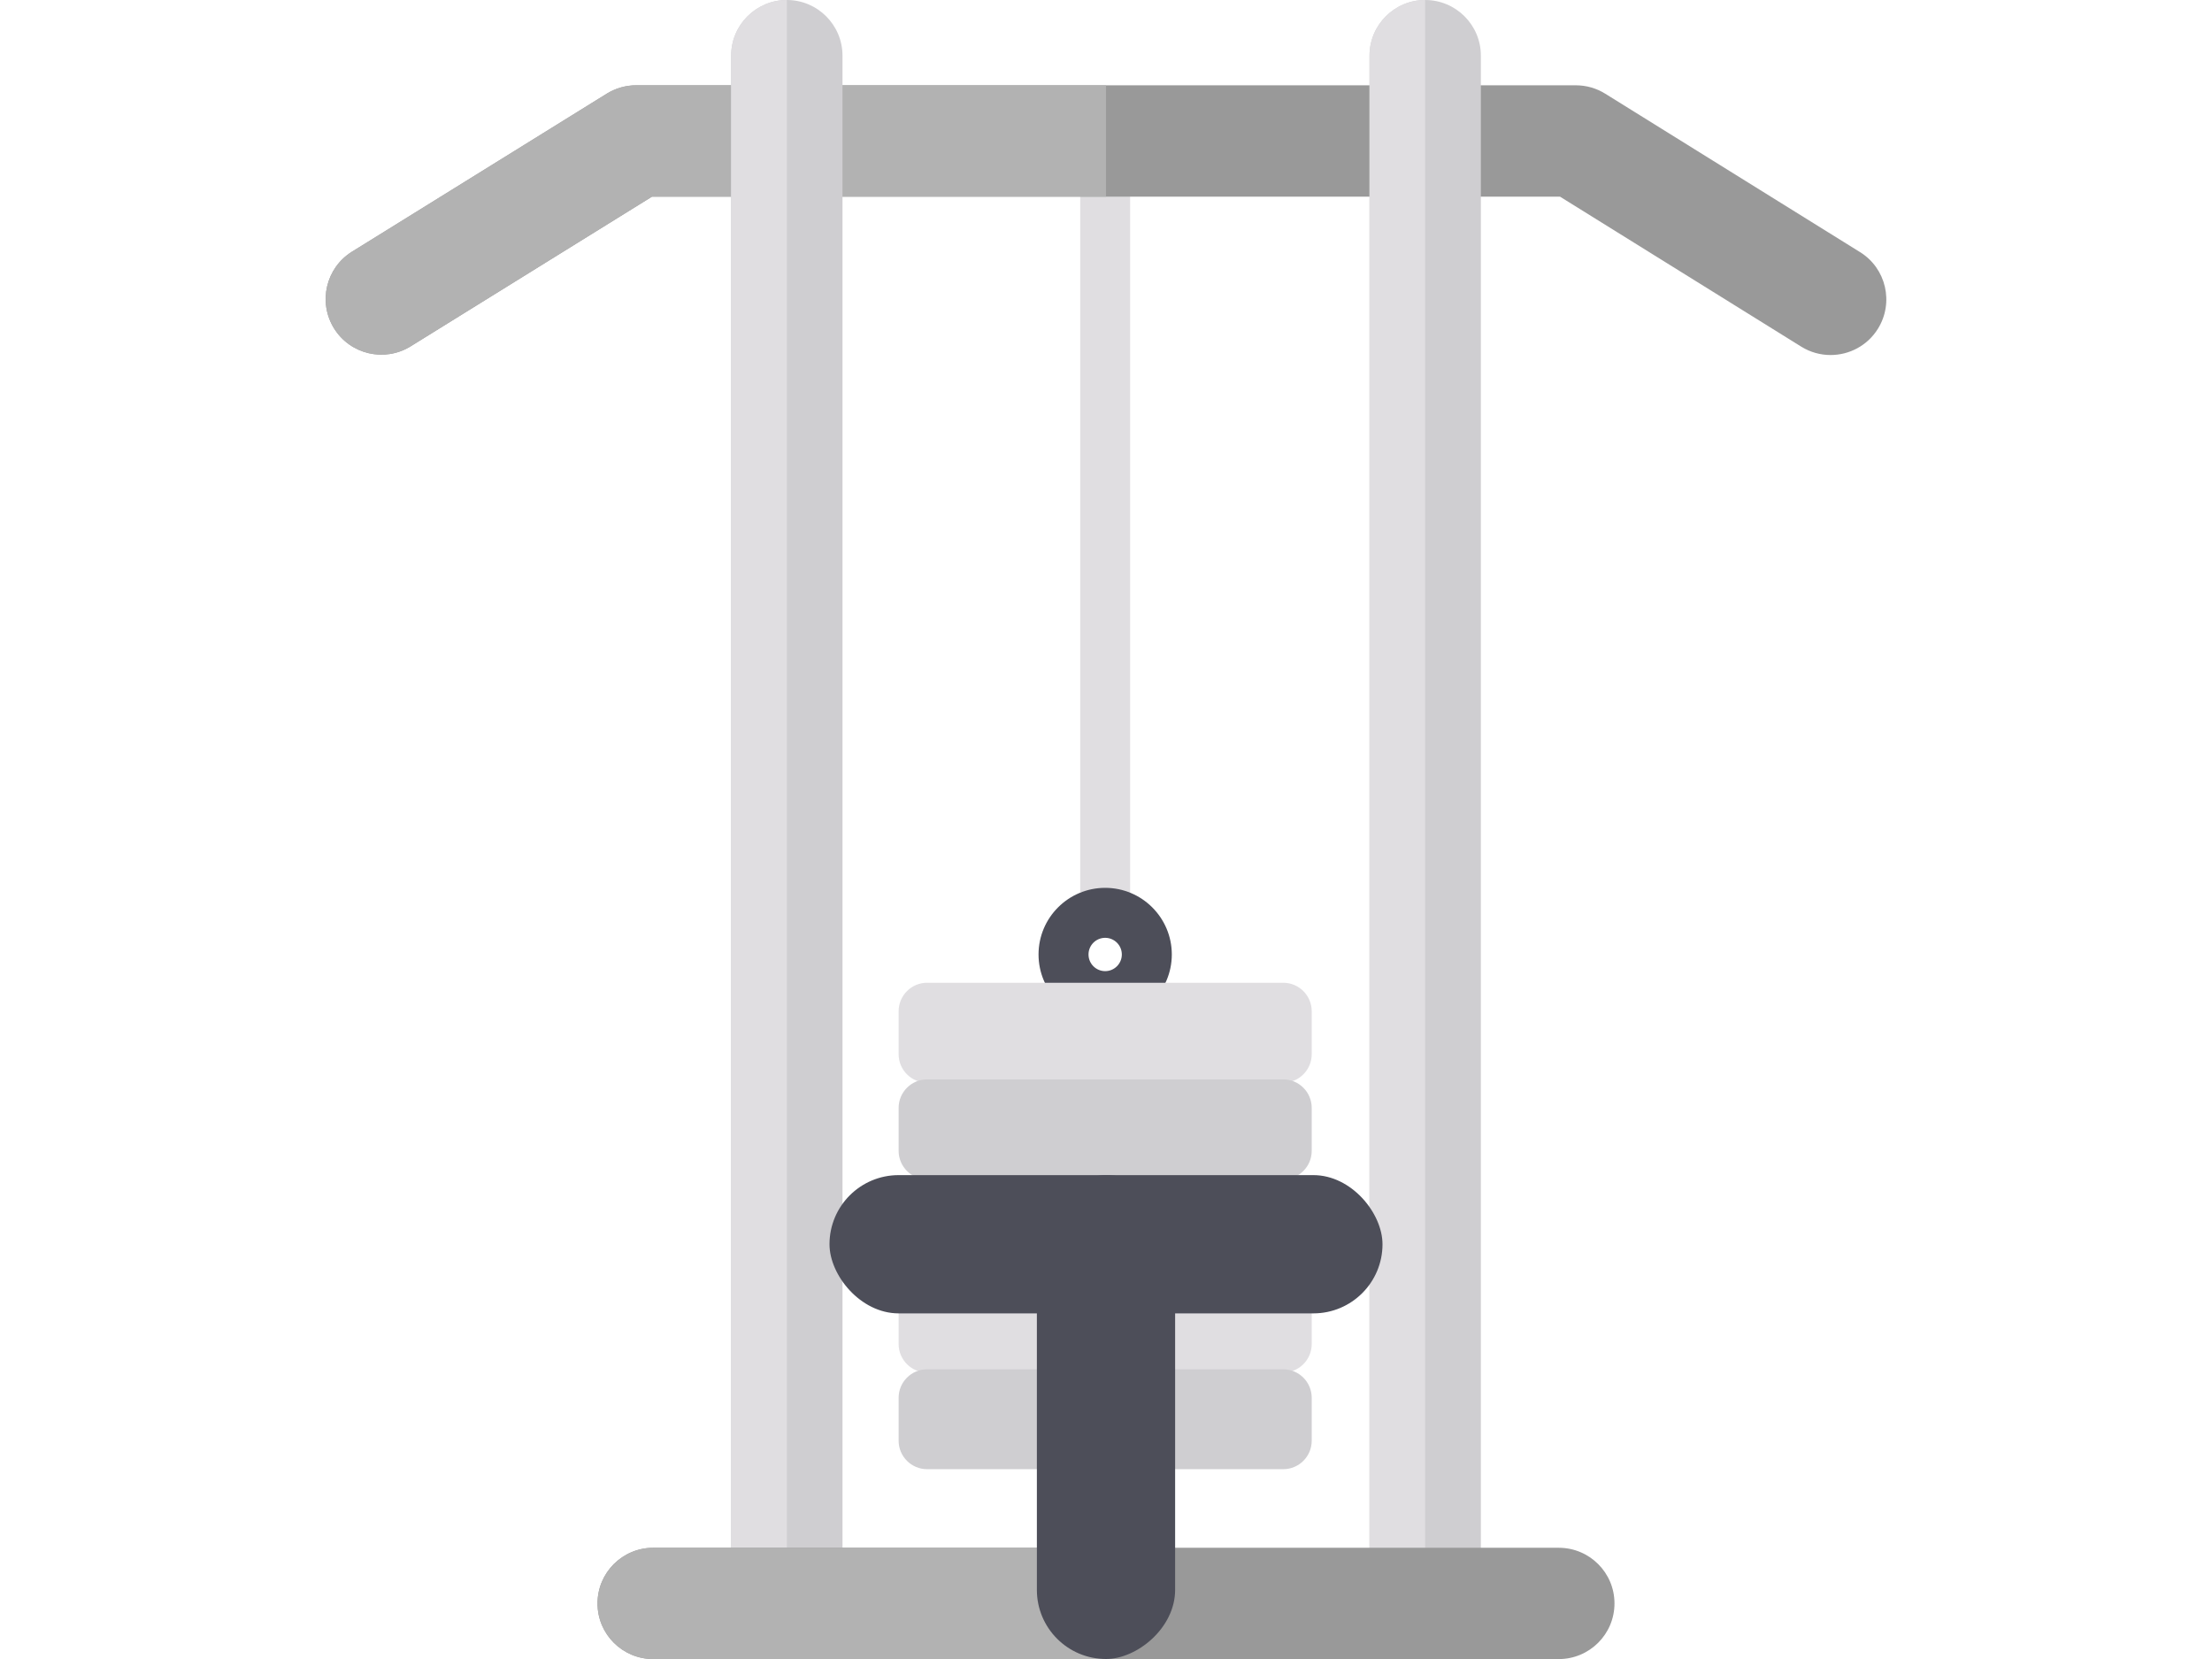 <svg width="32" height="24" viewBox="0 0 32 24" fill="none" xmlns="http://www.w3.org/2000/svg">
<path d="M15.988 13.349C15.788 13.349 15.627 13.188 15.627 12.988V2.434C15.627 2.234 15.788 2.072 15.988 2.072C16.188 2.072 16.349 2.234 16.349 2.434V12.988C16.349 13.188 16.188 13.349 15.988 13.349Z" fill="#E0DEE1"/>
<path d="M15.988 14.771C15.456 14.771 15.024 14.339 15.024 13.808C15.024 13.276 15.456 12.844 15.988 12.844C16.519 12.844 16.952 13.276 16.952 13.808C16.952 14.339 16.519 14.771 15.988 14.771ZM15.988 13.567C15.855 13.567 15.747 13.675 15.747 13.808C15.747 13.941 15.855 14.049 15.988 14.049C16.121 14.049 16.229 13.941 16.229 13.808C16.229 13.675 16.121 13.567 15.988 13.567Z" fill="#4D4E59"/>
<path d="M13.412 15.663C13.185 15.663 13 15.478 13 15.251V14.629C13 14.402 13.185 14.217 13.412 14.217H18.564C18.791 14.217 18.976 14.402 18.976 14.629V15.251C18.976 15.478 18.791 15.663 18.564 15.663H13.412Z" fill="#E0DEE1"/>
<path d="M13.412 17.061C13.185 17.061 13 16.876 13 16.649V16.027C13 15.8 13.185 15.615 13.412 15.615H18.564C18.791 15.615 18.976 15.8 18.976 16.027V16.649C18.976 16.876 18.791 17.061 18.564 17.061H13.412Z" fill="#CFCED1"/>
<path d="M13.412 18.457C13.185 18.457 13 18.273 13 18.045V17.424C13 17.197 13.185 17.012 13.412 17.012H18.564C18.791 17.012 18.976 17.197 18.976 17.424V18.045C18.976 18.273 18.791 18.457 18.564 18.457H13.412Z" fill="#405364"/>
<path d="M13.412 19.856C13.185 19.856 13 19.671 13 19.444V18.822C13 18.595 13.185 18.41 13.412 18.41H18.564C18.791 18.41 18.976 18.595 18.976 18.822V19.444C18.976 19.671 18.791 19.856 18.564 19.856H13.412Z" fill="#E0DEE1"/>
<path d="M13.412 21.254C13.185 21.254 13 21.07 13 20.842V20.221C13 19.993 13.185 19.809 13.412 19.809H18.564C18.791 19.809 18.976 19.994 18.976 20.221V20.842C18.976 21.07 18.791 21.254 18.564 21.254H13.412Z" fill="#CFCED1"/>
<g clip-path="url(#clip0_1983_13003)">
<path d="M26.482 5.136C26.337 5.136 26.19 5.097 26.058 5.015L22.568 2.845H9.432L5.941 5.01C5.563 5.244 5.067 5.128 4.832 4.75C4.598 4.372 4.714 3.876 5.092 3.641L8.778 1.355C8.906 1.276 9.053 1.234 9.203 1.234H22.797C22.948 1.234 23.095 1.276 23.223 1.356L26.908 3.647C27.286 3.881 27.402 4.378 27.167 4.756C27.015 5.001 26.752 5.136 26.482 5.136Z" fill="#999999"/>
<path d="M16 2.845H9.432L5.941 5.01C5.563 5.244 5.067 5.128 4.832 4.75C4.598 4.372 4.714 3.876 5.092 3.641L8.778 1.355C8.906 1.276 9.053 1.234 9.203 1.234H16V2.845H16Z" fill="#B2B2B2"/>
<path d="M11.383 23.356C10.938 23.356 10.577 22.995 10.577 22.55V0.805C10.577 0.361 10.938 0 11.383 0C11.827 0 12.188 0.361 12.188 0.805V22.55C12.188 22.995 11.827 23.356 11.383 23.356Z" fill="#CFCED1"/>
<path d="M11.383 23.356C10.938 23.356 10.577 22.995 10.577 22.55V0.805C10.577 0.361 10.938 0 11.383 0V23.356Z" fill="#E0DEE1"/>
<path d="M20.617 23.356C20.173 23.356 19.812 22.995 19.812 22.55V0.805C19.812 0.361 20.173 0 20.617 0C21.062 0 21.423 0.361 21.423 0.805V22.55C21.423 22.995 21.062 23.356 20.617 23.356Z" fill="#CFCED1"/>
<path d="M20.617 23.356C20.173 23.356 19.812 22.995 19.812 22.55V0.805C19.812 0.361 20.173 0 20.617 0V23.356Z" fill="#E0DEE1"/>
<path d="M22.55 24.001H9.45C9.005 24.001 8.644 23.641 8.644 23.196C8.644 22.751 9.005 22.391 9.45 22.391H22.55C22.995 22.391 23.356 22.751 23.356 23.196C23.356 23.641 22.995 24.001 22.55 24.001Z" fill="#999999"/>
<path d="M16 24.001H9.45C9.005 24.001 8.644 23.641 8.644 23.196C8.644 22.751 9.005 22.391 9.45 22.391H16V24.001Z" fill="#B2B2B2"/>
<rect x="12" y="17" width="8" height="2" rx="1" fill="#4D4E59"/>
<rect x="17" y="17" width="7" height="2" rx="1" transform="rotate(90 17 17)" fill="#4D4E59"/>
</g>
<defs>
<clipPath id="clip0_1983_13003">
<rect width="24" height="24" fill="white" transform="translate(4)"/>
</clipPath>
</defs>
</svg>
